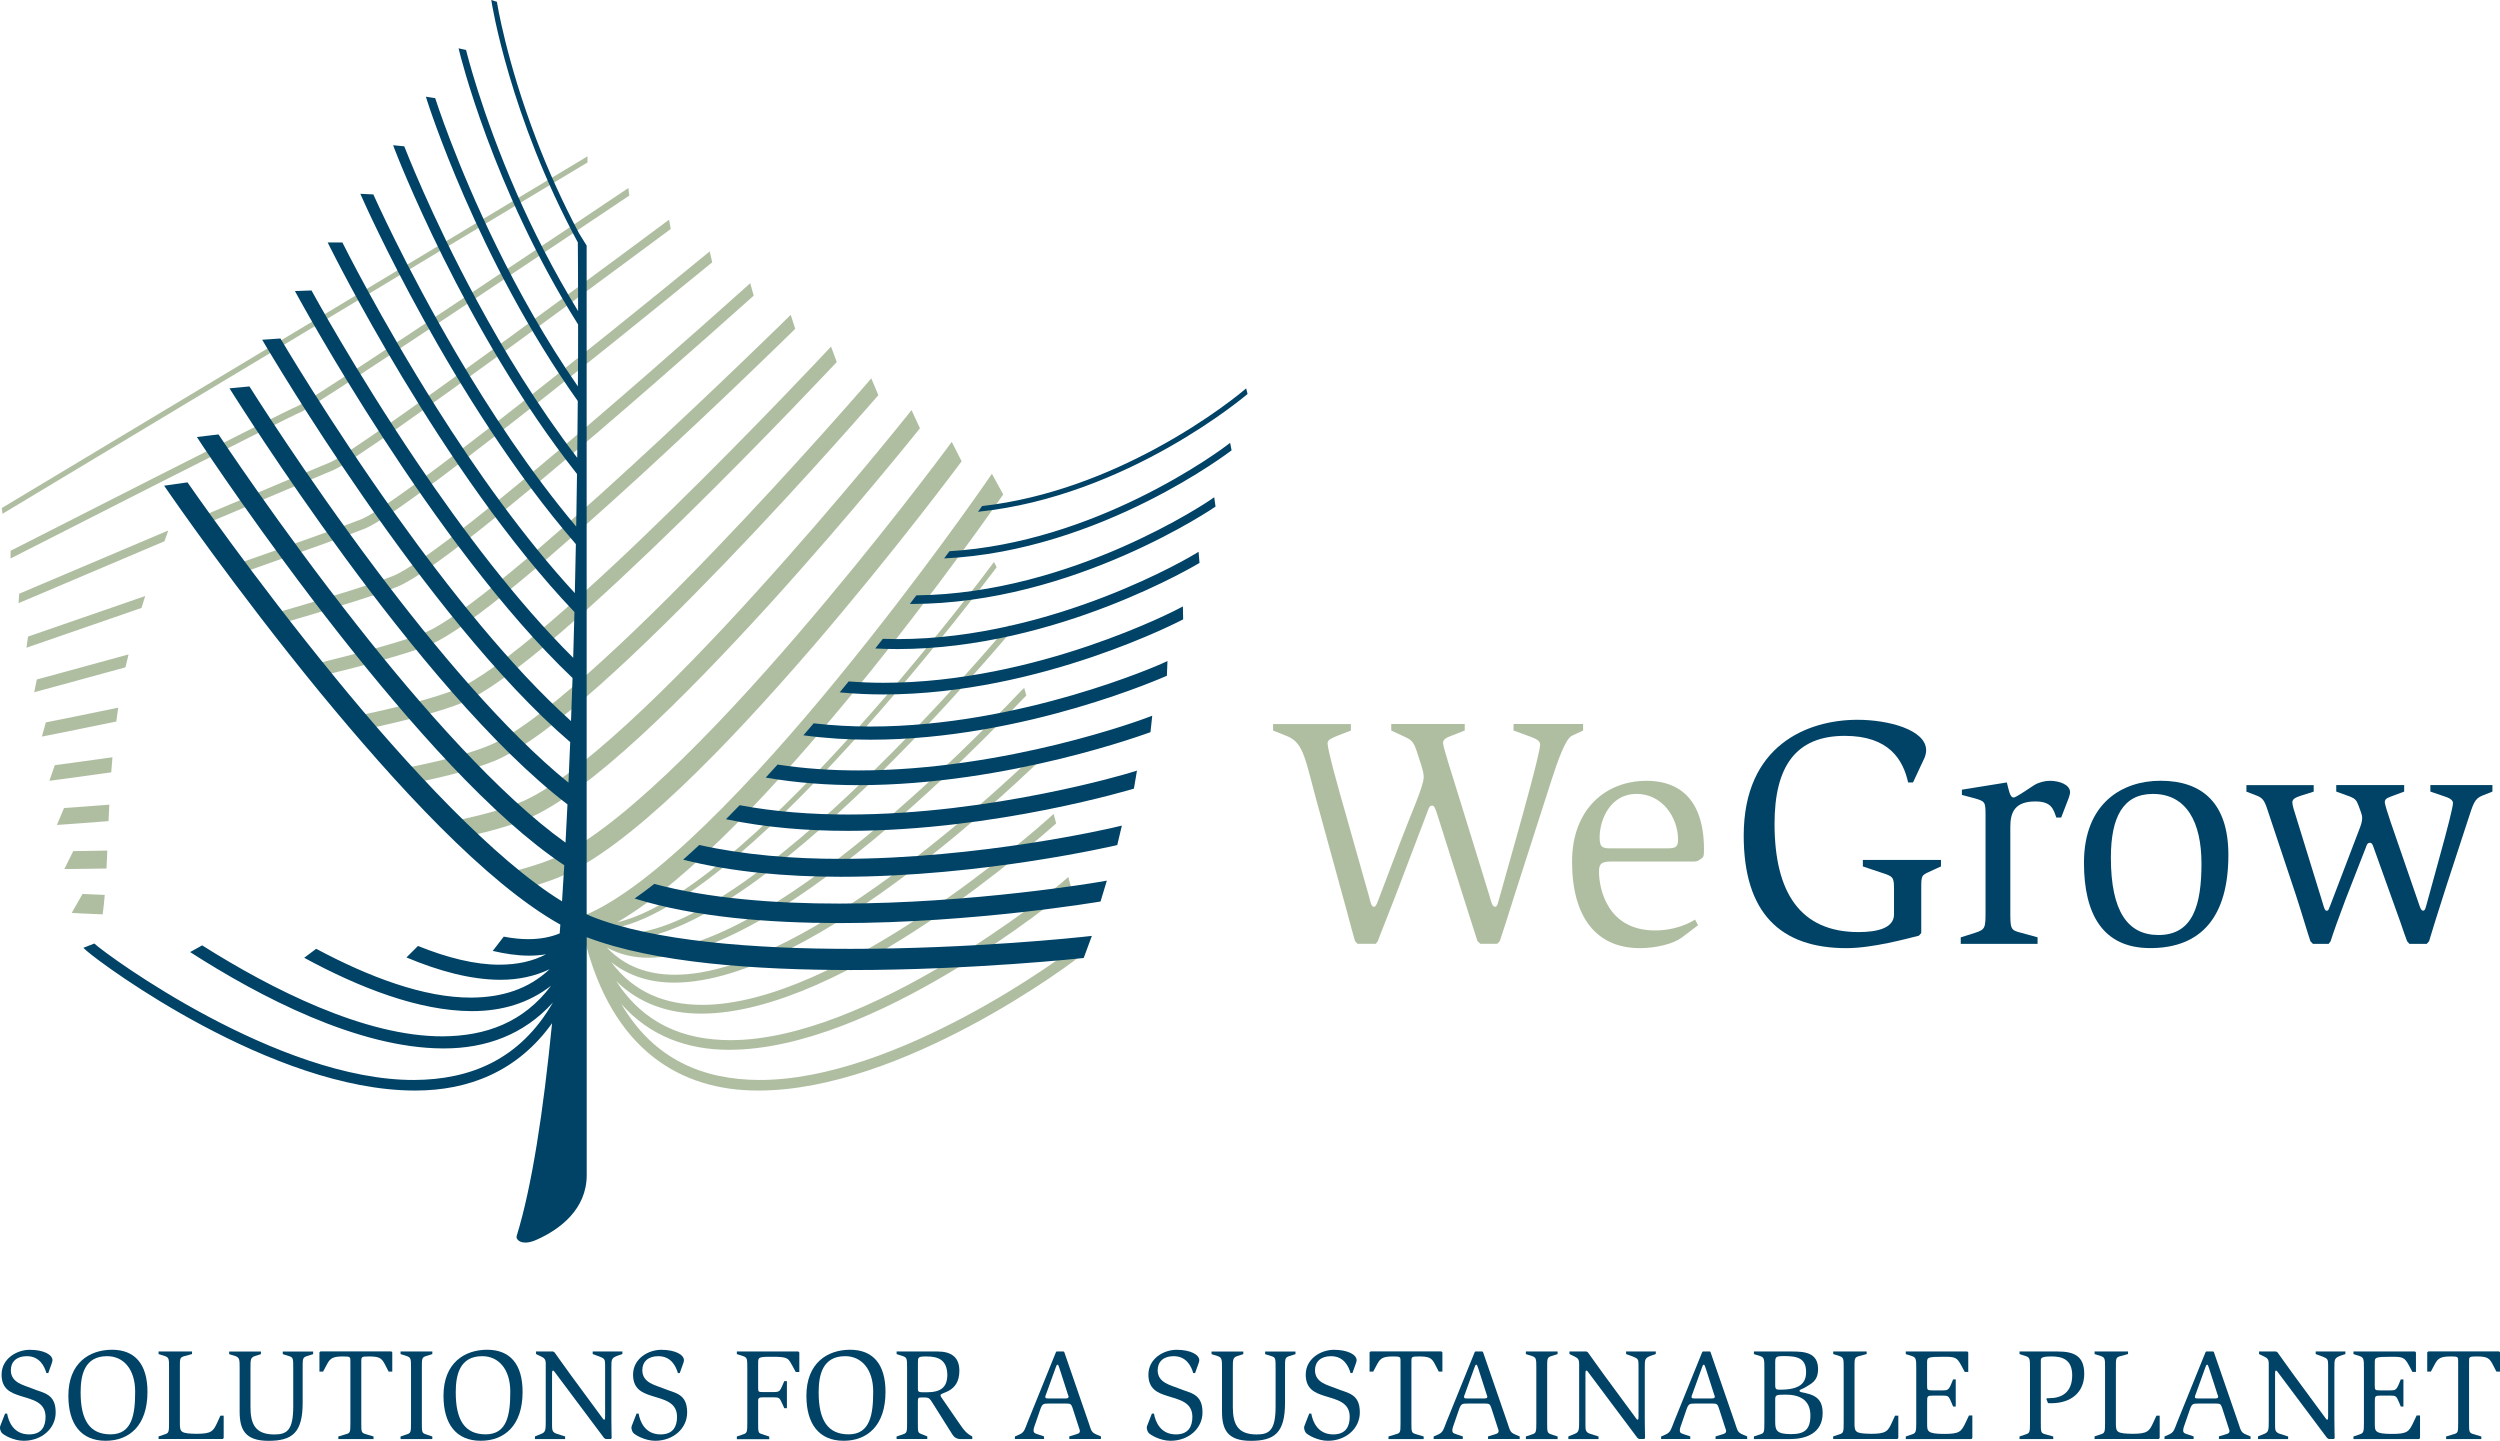<?xml version="1.0" encoding="UTF-8"?>
<svg id="Ebene_1" data-name="Ebene 1" xmlns="http://www.w3.org/2000/svg" viewBox="0 0 458.92 264.48">
  <defs>
    <style>
      .cls-1 {
        fill: #afbea1;
      }

      .cls-2 {
        fill: #004367;
      }
    </style>
  </defs>
  <g>
    <path class="cls-2" d="m352.25,171.76c-2.17.54-8.49,2.29-13.31,2.29-12.17,0-18.85-6.51-18.85-20.66,0-16.63,11.75-21.26,20.9-21.26,5.6,0,12.59,1.81,12.59,5.6,0,.48-.18,1.14-.3,1.38l-2.11,4.52h-.9c-.91-4.1-3.44-8.55-11.63-8.55-8.98,0-12.89,5.6-12.89,16.14,0,12.59,4.7,19.88,15.42,19.88,3.43,0,6.51-.72,6.51-3.25v-4.22c0-2.65,0-2.71-2.47-3.49l-3.25-1.09v-1.2h14.34v1.2l-1.45.66c-2.17,1.02-2.17.72-2.17,3.55v8.01l-.43.49Z"/>
    <path class="cls-2" d="m359.96,172.06l2.65-.84c1.87-.6,1.87-.96,1.87-4.04v-17.47c0-2.47-.06-2.59-1.87-3.13l-2.47-.66v-.96l8.25-1.33c.36,1.33.54,2.77,1.26,2.77.36,0,2.05-1.14,3.79-2.29.78-.48,1.93-.78,2.83-.78,1.81,0,3.73.72,3.73,2.11,0,.36-.18.72-.24,1.02l-1.39,3.61h-.9c-.54-1.57-.9-2.95-3.86-2.95-3.74,0-4.58,1.99-4.58,4.64v15.42c0,3.31,0,3.55,1.93,4.04l3.07.84v1.2h-14.1v-1.2h.03Z"/>
    <path class="cls-2" d="m382.55,158.38c0-11.02,7.11-15.06,14.04-15.06,7.71,0,12.47,4.16,12.47,13.61,0,11.39-5,17.11-14.34,17.11-8.73.01-12.17-6.26-12.17-15.66Zm13.68,13.26c6.38,0,7.89-5.6,7.89-13.13s-2.71-12.77-8.92-12.77c-5.48,0-7.71,4.28-7.71,11.69,0,9.93,3.13,14.21,8.74,14.21Z"/>
    <path class="cls-2" d="m424.12,172.78c-.48-1.39-1.57-5.12-2.71-8.61l-5.18-15.54c-.54-1.69-.9-2.17-1.99-2.59l-1.87-.72v-1.2h12.35v1.2l-2.29.72c-1.03.36-1.63.6-1.63,1.26,0,.54.36,1.63.78,2.95l4.76,15.42c.3,1.03.42,1.51.78,1.51s.36-.36.66-1.02l5.36-14.04c.24-.6.48-1.33.48-1.99,0-.36-.12-.72-.24-1.08l-.42-1.15c-.36-.96-.6-1.26-1.45-1.63l-2.65-.96v-1.2h12.47v1.2l-2.41.9c-.78.3-1.15.48-1.15,1.08,0,.3.54,2.05,1.08,3.62l5.3,15.36c.18.54.36.9.66.9.24,0,.36-.12.6-1.02l2.23-8.13c1.81-6.51,2.65-9.94,2.65-10.6,0-.48-.48-.84-1.14-1.08l-3.01-1.03v-1.2h11.39v1.2l-1.81.72c-1.51.6-1.69,1.45-2.77,4.76l-3.86,11.81c-1.51,4.64-2.83,8.98-3.19,10.18l-.42.48h-3.19l-.42-.48c-.24-.6-.78-2.17-1.21-3.44l-4.88-13.61c-.24-.78-.42-1.02-.72-1.02-.48,0-.6.36-.78.9l-3.74,9.58c-1.08,2.83-2.35,6.38-2.71,7.59l-.36.48h-2.89l-.46-.48Z"/>
    <path class="cls-1" d="m248.76,172.78c-.3-.9-.96-3.44-1.51-5.48l-5.24-19.09c-2.41-8.68-2.59-11.81-5.72-13.07l-2.59-1.03v-1.2h14.28v1.2l-2.35.9c-1.08.48-1.93.72-1.93,1.45,0,1.15,1.93,8.13,3.43,13.31l4.22,14.94c.3,1.2.42,1.75.9,1.75.18,0,.3-.18.54-.66l4.4-11.57c1.75-4.64,4.16-9.94,4.16-11.57,0-.78-.24-1.51-.48-2.29l-.78-2.41c-.6-1.81-.96-2.11-2.23-2.71l-2.47-1.15v-1.2h13.49v1.2l-2.29.9c-.9.36-1.69.6-1.69,1.39,0,.72,1.57,5.54,2.95,10l5.6,18.13c.36,1.32.54,1.93,1.02,1.93.3,0,.42-.36.6-1.02l3.25-11.57c1.33-4.7,4.4-15.78,4.4-17.17,0-.66-.54-.96-1.57-1.38l-3.31-1.21v-1.2h12.77v1.2l-2.05.96c-1.14.48-2.59,4.52-3.73,8.07l-6.93,21.57c-1.02,3.25-2.17,6.87-2.59,8.07l-.48.48h-3.07l-.54-.48c-.3-.9-1.08-3.37-1.75-5.48l-5.78-18.25c-.36-.96-.48-1.15-.78-1.15-.42,0-.6.24-.84,1.03l-5.96,15.66c-1.38,3.62-2.77,6.99-3.19,8.19l-.36.48h-3.37l-.43-.47Z"/>
    <path class="cls-1" d="m308.7,172.12c-1.51,1.14-4.76,1.93-7.65,1.93-8.01,0-12.47-5.66-12.47-15.9,0-9.52,6.08-14.82,13.68-14.82,3.86,0,10.54,1.39,10.54,12.65,0,1.33-.12,1.39-.66,1.75-.6.42-.66.42-1.63.42h-14.28c-1.75,0-2.71,0-2.71,1.81,0,3.25,1.57,10.84,10.3,10.84,3.07,0,5.54-.9,7.35-1.99l.54,1.03-3.01,2.28Zm-2.71-16.39c1.51,0,2.05-.18,2.05-1.57,0-4.1-2.89-8.43-7.65-8.43s-6.75,4.7-6.75,8.01c0,1.99.66,1.99,2.35,1.99h10Z"/>
  </g>
  <path class="cls-1" d="m102.05,71.28c14.85-11.77,28.68-23.13,28.69-23.13l-.46-2-.71.58h0s-13.82,11.35-28.66,23.11c-14.77,11.74-30.82,23.99-34.55,25.46-3.07,1.24-12.68,4.66-23.4,8.42.38.51.76,1.02,1.15,1.55,10.5-3.69,19.86-7.02,22.93-8.26,4.42-1.83,20.1-13.93,35.01-25.73m-46.82,4.36c2.94-1.22,60.24-39.71,60.29-39.74l-.17-1.39-.52.35h0s-14.37,9.64-29.07,19.42c-14.66,9.76-29.85,19.75-30.99,20.19-2.82,1.14-52.8,26.64-52.83,26.64v1.41s.57-.29.57-.29c.02-.02,12.52-6.38,25.37-12.9,12.83-6.5,26.08-13.18,27.35-13.69m54.63,3.61c14.92-12.77,28.48-24.98,28.49-24.98l-.63-2.29-.79.71h0s-13.55,12.2-28.45,24.95c-14.84,12.72-31.3,26.09-36.32,28.08-3.61,1.46-12.39,4.15-22.36,7.05.46.6.93,1.2,1.4,1.81,9.65-2.81,18.1-5.41,21.76-6.88,5.83-2.42,21.91-15.66,36.9-28.45m-2.01-50.56L.33,93.26l.12,1.06L107.85,29.82v-1.13Zm15.28,13.34l-.31-1.7-.62.46h0s-14.1,10.5-28.86,21.27c-14.72,10.74-30.34,21.87-32.78,22.83-2.29.92-12.68,5.31-23.98,10.09.29.41.6.84.93,1.29,11.18-4.73,21.39-9.04,23.64-9.95,5.74-2.37,61.9-44.25,61.98-44.29m-5.45,45.17c15-13.76,28.3-26.83,28.3-26.84l-.83-2.57-.86.85h0s-13.28,13.05-28.24,26.79c-14.9,13.7-31.76,28.2-38.08,30.7-3.94,1.6-11.8,3.73-20.84,5.92.56.69,1.12,1.38,1.68,2.08,8.62-2.11,16.09-4.16,20.07-5.76,7.24-3,23.73-17.38,38.8-31.17m15.63,15.9c15.15-15.76,27.91-30.55,27.93-30.56l-1.3-3.09-.98,1.14s-12.73,14.74-27.81,30.44c-15.03,15.68-32.7,32.38-41.6,35.91-3.85,1.56-9.57,2.99-16.16,4.25.79.87,1.58,1.74,2.38,2.59,5.96-1.2,11.16-2.56,14.91-4.06,10.1-4.15,27.41-20.83,42.63-36.62m7.83,7.95c15.23-16.77,27.72-32.42,27.73-32.43l-1.54-3.34-1.03,1.29h0s-12.45,15.59-27.6,32.26c-15.08,16.67-33.15,34.47-43.34,38.51-3.35,1.36-7.75,2.52-12.78,3.51.95.94,1.89,1.86,2.84,2.76,4.27-.92,8.09-1.98,11.18-3.22,11.51-4.73,29.24-22.56,44.54-39.34m-15.65-15.89c15.08-14.77,28.1-28.7,28.11-28.7l-1.05-2.84-.93.99s-13,13.9-28.02,28.61c-14.96,14.7-32.23,30.29-39.84,33.31-4.03,1.63-10.88,3.36-18.81,5.02.66.79,1.33,1.57,2,2.35,7.39-1.58,13.8-3.24,17.82-4.86,8.68-3.57,25.58-19.09,40.72-33.88m23.48,23.82c15.31-17.78,27.54-34.28,27.55-34.3l-1.81-3.57-1.06,1.44h0s-12.17,16.43-27.38,34.09c-15.14,17.65-33.61,36.55-45.09,41.11-2.39.97-5.21,1.8-8.32,2.54,1.18.99,2.35,1.93,3.51,2.81,2.22-.61,4.29-1.28,6.15-2.03,12.92-5.31,31.07-24.3,46.45-42.09M11.81,159.52h1.65s2.3-.02,6.09-.09c.05-1.06.1-2.15.15-3.29-3.89.08-6.24.09-6.25.09l-1.64,3.29Zm1.36,8.06l1.79.1s1.42.08,3.88.17c.16-1.08.28-2.28.39-3.57-2.59-.1-4.07-.18-4.08-.18l-1.98,3.48Zm185.62,4.97l-.72.65h0c-2.45,2.26-33.74,25.13-58.73,25.05-10.17-.06-19.25-3.65-25.29-13.95,5.26,5.96,12.21,8.41,19.75,8.41h.18c26.32-.08,60.12-27.62,62.64-29.82l-.52-1.91-.66.59c-2.23,2.07-36.27,29.45-61.45,29.37-8.41-.04-15.77-2.93-20.89-10.86,4.27,4.2,9.69,5.99,15.58,5.99h.14c26.28-.09,62.94-33.08,65.06-34.92l-.47-1.74-.6.54c-1.96,1.82-38.89,34.6-63.99,34.51-6.63-.03-12.37-2.19-16.6-7.82,3.29,2.59,7.25,3.74,11.53,3.74h.1c25.97-.1,65.61-39.54,67.29-40.97l-.43-1.57-.54.49c-1.6,1.51-41.54,40.7-66.32,40.6-4.88-.02-9.11-1.46-12.45-5,2.29,1.28,4.87,1.88,7.64,1.88h.05c25.43-.11,68.14-47.17,69.31-48.13l-.38-1.4-.48.43c-1.17,1.13-44.2,47.92-68.45,47.8-3.14-.01-5.91-.78-8.29-2.5,1.18.33,2.41.49,3.7.49,24.73-.12,70.54-56.14,71.14-56.58l-.33-1.21-.42.38c-.65.68-46.83,56.41-70.39,56.29-1.4,0-2.69-.22-3.9-.62.1-.05.2-.09.3-.14,24.29-1.69,71.96-66.49,72.06-66.5l-.49-.97-.29.39s-12.27,16.58-27.46,33.15c-13.77,15.07-30.07,30.04-41.42,32.61,13.52-7.87,29.75-25.65,43.5-42.37,15.38-18.77,27.34-36.14,27.36-36.17l-2.08-3.79-1.1,1.6h0s-11.9,17.27-27.17,35.9c-15.2,18.63-34.07,38.62-46.84,43.7-.2.08-.43.16-.64.24.21.92.53,2.29.9,3.79t.02-.01c5.08,20.67,17.75,28,31.87,28h.23c26.11-.08,57.16-23.04,60.03-25.55l-.59-2.09ZM10.45,151.43l1.49-.1s3.08-.21,7.98-.6c.05-.99.09-2,.15-3.02-5.11.41-8.3.62-8.32.62l-1.3,3.1Zm-1.38-8.1l1.34-.18s3.95-.51,10.01-1.37c.07-.91.14-1.84.22-2.77-6.39.91-10.56,1.45-10.58,1.45l-.99,2.87Zm-5.66-32.61l.71-.3s12.66-5.38,26.07-11.06c.25-.69.47-1.34.7-1.98-13.9,5.89-27.37,11.61-27.37,11.61l-.11,1.73Zm1.45,8.18l.87-.3s9.05-3.12,20.24-7c.23-.73.46-1.48.69-2.19-11.76,4.09-21.5,7.44-21.52,7.45l-.28,2.04Zm1.42,8.17l1.03-.28s6.63-1.78,15.72-4.29c.18-.81.38-1.58.57-2.37-9.65,2.66-16.82,4.59-16.84,4.6l-.48,2.34Zm1.41,8.14l1.19-.23s5.06-1,12.47-2.53c.1-.85.22-1.7.35-2.54-7.86,1.63-13.28,2.7-13.29,2.7l-.72,2.6Z"/>
  <path class="cls-2" d="m191.43,145.7c-9.6,1.91-22.52,3.82-35.75,3.82-6.69,0-13.46-.5-19.9-1.71-.84.87-1.68,1.72-2.52,2.57,7.27,1.54,14.92,2.14,22.43,2.14,27.02-.01,52.38-7.73,52.46-7.75l.56-3.31-1.44.44s-6.24,1.9-15.84,3.8m-2.45,9.09c-9.3,1.43-21.81,2.87-34.63,2.87-8.86.01-17.83-.73-25.99-2.55-.99.93-1.98,1.83-2.96,2.7,9.08,2.31,19.12,3.13,28.95,3.14,26.1,0,50.67-5.81,50.74-5.82l.85-3.58-1.6.38s-6.06,1.42-15.36,2.86m-32.83,19.39c-17.45.01-36.36-1.39-47.74-6.02-.24-.09-.48-.23-.72-.33V45.08l-1.39-2.24c-3.2-6.04-5.8-11.91-7.84-17.24-5.59-14.6-7.24-25.24-7.25-25.27l-1.03-.33.08.48h0s3.26,20.78,15.81,44.02c.02,2.39.05,6.75.05,12.61-4.58-7.49-8.34-14.94-11.28-21.64-6.57-14.99-9.27-26.26-9.29-26.29l-1.37-.31.15.61h0s6.04,25.05,21.79,50.08c0,3.4,0,7.21-.04,11.37-5.98-8.65-10.95-17.59-14.88-25.6-7.55-15.38-11.29-27.28-11.31-27.31l-1.71-.27.23.74s9.18,29.13,27.65,55.12c-.02,3.29-.06,6.79-.1,10.43-7.24-9.46-13.47-19.68-18.42-28.85-8.53-15.77-13.31-28.31-13.33-28.33l-2.05-.2.33.86s12.66,33.15,33.43,59.49c-.04,3.12-.09,6.34-.15,9.65-8.38-9.96-15.88-21.36-21.9-31.6-9.5-16.17-15.32-29.35-15.34-29.37l-2.38-.11.43.97s16.41,37.16,39.13,63.33c-.05,2.94-.12,5.95-.19,9-9.39-10.2-18.21-22.68-25.33-33.95-10.47-16.56-17.32-30.39-17.34-30.42h-2.7s.54,1.08.54,1.08c.05.05,20.4,41.23,44.76,66.76-.07,2.77-.15,5.58-.23,8.4-10.27-10.19-20.44-23.68-28.71-35.96-11.44-16.96-19.31-31.44-19.33-31.47l-3.04.11.65,1.19h0c.07.07,24.62,45.39,50.31,69.84-.08,2.62-.18,5.26-.28,7.91-11.03-9.93-22.57-24.44-32.03-37.69-12.4-17.37-21.29-32.51-21.31-32.54l-3.35.23.76,1.29c.09.07,29.03,49.61,55.78,72.57-.1,2.48-.2,4.96-.32,7.44-11.63-9.41-24.61-24.86-35.29-39.1-13.36-17.78-23.25-33.6-23.27-33.63l-3.66.35.88,1.39c.12.08,33.6,53.93,61.16,74.98-.11,2.35-.23,4.69-.36,7.02-12.08-8.62-26.54-24.96-38.47-40.18-14.32-18.2-25.2-34.72-25.23-34.75l-3.97.47.98,1.5h0s10.98,16.66,25.41,35c12.69,16.07,27.85,33.37,41.05,42.11-.13,2.22-.27,4.44-.41,6.63-12.35-7.56-28.35-24.79-41.58-40.99-15.27-18.64-27.14-35.89-27.17-35.92l-4.29.61,1.1,1.59s11.98,17.39,27.36,36.17c14.02,17.05,30.6,35.18,44.27,42.81-.04.54-.08,1.08-.12,1.62-1.72.7-3.62,1.05-5.72,1.05-1.44.01-2.96-.16-4.55-.46l-2.02,2.62c2.26.53,4.46.86,6.57.87h.06c1.07,0,2.13-.08,3.16-.25-2.5,1.31-5.33,1.89-8.47,1.91-4.56.02-9.7-1.28-15.04-3.44l-2.12,2.11c5.94,2.49,11.79,4.08,17.17,4.1h.13c3.19,0,6.23-.63,8.98-1.94-3.93,3.7-8.8,5.17-14.36,5.21-8.7.05-18.85-3.81-28.49-8.96l-2.2,1.65c10.15,5.51,21.05,9.75,30.69,9.79h.2c5.32,0,10.29-1.43,14.43-4.66-5.07,6.75-12,9.24-19.88,9.29-14.33.06-31.56-8.73-44.17-16.7l-2.21,1.23c12.81,8.24,30.83,17.63,46.38,17.69h.22c7.61,0,14.65-2.48,20-8.44-6.04,10.52-15.2,14.17-25.46,14.23-24.99.08-56.28-22.79-58.73-25.05l-2.01.79.72.65c2.86,2.51,33.92,25.47,60.02,25.55h.23c9.7,0,18.72-3.47,25.07-12.36-1.59,16.14-3.7,30.01-6.5,39.07-.2.66.93,1.88,3.59.71,4.42-1.95,9.27-5.66,9.27-11.91v-43.66c12.44,4.76,31.11,6.01,48.46,6.03,22.57,0,42.74-2.21,42.77-2.21l1.5-4.06-1.93.21s-20.02,2.17-42.35,2.17m30.78-10.27c-8.78.98-20.64,1.96-32.85,1.96-11.83.01-24-.94-33.98-3.61-1.22.96-2.42,1.85-3.61,2.68,11.01,3.43,24.52,4.49,37.59,4.51,24.79,0,47.88-3.96,47.94-3.96l1.16-3.83-1.77.3s-5.69.97-14.48,1.95m41.82-92.62l-.36.31s-6.34,5.43-16.48,10.87c-8.43,4.53-19.48,9.04-31.63,10.43-.24.33-.48.67-.75,1.05,27.52-2.81,49.45-21.6,49.48-21.62l-.26-1.04Zm-34.64,65.36c-9.78,2.39-22.97,4.78-36.53,4.78-4.95,0-9.95-.33-14.84-1.08-.73.8-1.45,1.6-2.18,2.39,5.63.98,11.37,1.39,17.02,1.39,27.74-.01,53.52-9.71,53.61-9.73l.32-3.01-1.27.47s-6.35,2.39-16.13,4.79m28.15-44.93s-6.39,4.39-16.47,8.8c-9.88,4.32-23.29,8.61-37.57,8.77-.39.51-.79,1.04-1.2,1.57.12,0,.24.01.35.01,29.81-.02,55.7-17.84,55.76-17.87l-.24-1.72-.63.44Zm3.06-10.05s-6.37,4.91-16.48,9.83c-9.14,4.46-21.33,8.89-34.55,9.69-.32.43-.64.87-.98,1.32,28.79-1.35,52.72-19.81,52.77-19.84l-.27-1.38-.49.38Zm-28.4,45.93c-9.9,2.89-23.28,5.77-37.13,5.77-3.46,0-6.95-.18-10.42-.59-.63.74-1.26,1.46-1.89,2.2,4.11.56,8.24.81,12.31.81,28.36-.01,54.33-11.72,54.41-11.74l.11-2.7-1.1.5s-6.38,2.86-16.29,5.75m19.29-15.79s-6.4,3.37-16.39,6.76c-9.98,3.39-23.5,6.77-37.62,6.77-2.13,0-4.27-.09-6.41-.25-.54.67-1.1,1.34-1.65,2.01,2.7.26,5.4.38,8.06.38,28.89-.01,54.91-13.74,54.99-13.78l-.05-2.38-.93.49Zm3.02-10.04s-6.4,3.88-16.44,7.77c-10.04,3.89-23.68,7.78-38.03,7.78-.9,0-1.8-.02-2.7-.05-.47.59-.92,1.17-1.39,1.77,1.37.07,2.73.11,4.09.11,29.37-.01,55.36-15.78,55.43-15.81l-.17-2.05-.79.48Z"/>
  <g>
    <path class="cls-2" d="m8.52,252.05c-.36-1.22-1.22-3.1-3.6-3.1-1.87,0-2.93,1.03-2.93,2.57,0,2.35,2.42,2.74,3.96,3.38,1.97.84,4.27.86,4.27,4.37,0,2.95-2.54,5.21-5.88,5.21-1.85,0-3.77-1.08-4.06-1.51-.22-.31-.29-.74-.29-.91,0-.22.1-.34.17-.6l.77-1.97h.38c.24,1.39,1.13,3.82,4.03,3.82,2.3,0,3.02-1.46,3.02-3.22,0-2.76-2.5-3.17-4.66-3.86-1.73-.55-3.41-1.25-3.41-3.89,0-2.95,2.81-4.56,5.16-4.56,2.57,0,4.18.89,4.18,1.92,0,.19-.07.36-.12.53l-.65,1.82h-.36Z"/>
    <path class="cls-2" d="m12.55,256.22c0-6.05,3.89-8.45,8.02-8.45s6.5,2.57,6.5,7.73c0,6.22-3.36,8.98-7.68,8.98-4.54,0-6.84-3.1-6.84-8.26Zm7.75,7.08c3.98,0,4.51-3.7,4.51-7.85s-2.18-6.5-5.14-6.5c-4.18,0-4.87,3.48-4.87,6.65,0,5.09,1.66,7.7,5.5,7.7Z"/>
    <path class="cls-2" d="m30.24,263.3c.77-.24.79-.43.79-2.26v-9.84c0-1.68.02-1.99-.74-2.26l-1.18-.38v-.48h6.14v.48l-1.32.36c-.96.26-.91.41-.91,2.28v10.2c0,1.51.26,1.75,3,1.8,2.76,0,3.12-.43,3.86-2.06l.58-1.27h.6v4.1l-.17.19h-11.78v-.48l1.13-.38Z"/>
    <path class="cls-2" d="m55.56,257.5c0,5.54-1.94,6.99-6.29,6.99s-5.28-2.14-5.28-5.4v-7.87c0-1.63,0-1.99-.77-2.28l-1.15-.36v-.48h5.83v.48l-1.15.36c-.77.29-.77.65-.77,2.28v7.06c0,3.05.82,5.04,4.37,5.04,2.4,0,3.48-.82,3.48-5.21v-6.89c0-1.85,0-2.04-.77-2.28l-1.15-.36v-.48h5.57v.48l-1.15.36c-.79.26-.77.5-.77,2.28v6.29Z"/>
    <path class="cls-2" d="m62.11,263.69l1.27-.38c.91-.24.94-.34.94-2.02v-11.4c0-.77,0-.89-1.25-.89-1.94,0-2.42.29-3.02,1.39l-.74,1.39h-.67v-3.53l.19-.17h13.01l.17.17v3.53h-.67l-.72-1.39c-.6-1.15-1.06-1.39-3-1.39-1.27,0-1.3.12-1.3.89v11.4c0,1.63,0,1.75.98,2.02l1.27.38v.48h-6.46v-.48Z"/>
    <path class="cls-2" d="m73.53,263.69l1.13-.38c.77-.24.79-.43.79-2.26v-9.84c0-1.73,0-2.02-.79-2.28l-1.13-.36v-.48h5.83v.48l-1.15.36c-.79.26-.77.46-.77,2.28v9.84c0,1.85-.02,1.99.77,2.26l1.15.38v.48h-5.83v-.48Z"/>
    <path class="cls-2" d="m81.41,256.22c0-6.05,3.89-8.45,8.02-8.45s6.5,2.57,6.5,7.73c0,6.22-3.36,8.98-7.68,8.98-4.54,0-6.84-3.1-6.84-8.26Zm7.75,7.08c3.98,0,4.51-3.7,4.51-7.85s-2.18-6.5-5.14-6.5c-4.18,0-4.87,3.48-4.87,6.65,0,5.09,1.66,7.7,5.5,7.7Z"/>
    <path class="cls-2" d="m98.18,263.69l1.18-.48c.82-.31.82-.77.82-2.5v-10.39c0-.77-.26-1.03-.82-1.3l-.96-.46v-.48h3.1l.29.17c.58.77,1.73,2.47,3.1,4.32l5.64,7.66c.14.22.26.38.38.38.17,0,.17-.24.17-.7v-9.24c0-1.13-.07-1.27-.98-1.63l-1.3-.48v-.48h5.45v.48l-.65.22c-1.39.48-1.37.67-1.37,2.35v9.36c0,1.49.05,3,.05,3.48l-.14.19h-.96l-.29-.19c-.38-.48-1.15-1.54-2.35-3.14l-6.43-8.59c-.31-.43-.46-.65-.58-.65-.19,0-.19.26-.19.55v9.31c0,1.03-.02,1.49.96,1.78l1.44.46v.48h-5.54v-.48Z"/>
    <path class="cls-2" d="m124.44,252.05c-.36-1.22-1.22-3.1-3.6-3.1-1.87,0-2.93,1.03-2.93,2.57,0,2.35,2.42,2.74,3.96,3.38,1.97.84,4.27.86,4.27,4.37,0,2.95-2.54,5.21-5.88,5.21-1.85,0-3.77-1.08-4.06-1.51-.22-.31-.29-.74-.29-.91,0-.22.1-.34.17-.6l.77-1.97h.38c.24,1.39,1.13,3.82,4.03,3.82,2.3,0,3.02-1.46,3.02-3.22,0-2.76-2.5-3.17-4.66-3.86-1.73-.55-3.41-1.25-3.41-3.89,0-2.95,2.81-4.56,5.16-4.56,2.57,0,4.18.89,4.18,1.92,0,.19-.07.36-.12.53l-.65,1.82h-.36Z"/>
    <path class="cls-2" d="m135.26,263.69l1.13-.38c.77-.24.79-.41.79-2.28v-9.82c0-1.73,0-2.02-.79-2.28l-1.13-.36v-.48h11.28l.19.17v3.6h-.65l-.6-1.1c-.82-1.46-.77-1.7-3.79-1.7-2.52,0-2.52.1-2.52,1.2v4.58c0,.7.1.7,1.03.7h1.82c1.01,0,1.15-.14,1.61-1.22l.34-.79h.48v4.97h-.48l-.41-.91c-.48-1.06-.58-1.08-1.63-1.08h-1.75c-.62,0-1.01,0-1.01.58v3.96c0,1.82,0,1.99.62,2.18l1.42.48v.48h-5.95v-.48Z"/>
    <path class="cls-2" d="m148.03,256.22c0-6.05,3.89-8.45,8.02-8.45s6.5,2.57,6.5,7.73c0,6.22-3.36,8.98-7.68,8.98-4.54,0-6.84-3.1-6.84-8.26Zm7.75,7.08c3.98,0,4.51-3.7,4.51-7.85s-2.18-6.5-5.14-6.5c-4.18,0-4.87,3.48-4.87,6.65,0,5.09,1.66,7.7,5.5,7.7Z"/>
    <path class="cls-2" d="m164.59,263.69l1.13-.38c.79-.24.79-.53.79-2.04v-10.06c0-1.75,0-2.02-.79-2.28l-1.13-.36v-.48h7.51c2.42,0,4.01.96,4.01,3.53,0,4.06-3.46,3.91-3.46,4.49,0,.22.14.38.26.55l2.98,4.34c1.15,1.7,1.56,2.14,2.59,2.69v.48h-2.16c-.7,0-1.2-.36-1.49-.84l-3.46-5.5c-.74-1.18-.79-1.3-1.8-1.3h-.43c-.53,0-.65.07-.65.7v4.03c0,1.7-.02,1.75.79,2.04l.94.38v.48h-5.64v-.48Zm3.91-8.83c0,.72.07.72,1.58.72,2.57,0,3.82-.86,3.82-3.24-.07-2.64-1.56-3.34-3.82-3.34-1.58,0-1.58.14-1.58,1.18v4.68Z"/>
    <path class="cls-2" d="m186.31,263.69l.82-.36c.94-.41,1.01-1.03,1.51-2.28l5.21-12.87.14-.1h1.25l.12.1,4.49,13.01c.5,1.46.46,1.75,1.51,2.18l.74.31v.48h-5.81v-.48l1.34-.41c.34-.1.6-.24.6-.53,0-.24-.12-.48-.19-.72l-1.18-3.65c-.22-.65-.43-.72-1.08-.72h-3.29c-1.01,0-1.18.05-1.58,1.22l-.82,2.38c-.17.5-.36.91-.36,1.37,0,.38.19.48.7.65l1.22.41v.48h-5.35v-.48Zm5.69-7.7c-.07.22-.12.29-.12.46,0,.26.22.26.7.26h3.05c.36,0,.53-.1.53-.34,0-.12-.1-.26-.12-.36l-1.56-4.85c-.17-.5-.22-.65-.36-.65s-.22.24-.29.43l-1.82,5.04Z"/>
    <path class="cls-2" d="m219.04,252.05c-.36-1.22-1.22-3.1-3.6-3.1-1.87,0-2.93,1.03-2.93,2.57,0,2.35,2.42,2.74,3.96,3.38,1.97.84,4.27.86,4.27,4.37,0,2.95-2.54,5.21-5.88,5.21-1.85,0-3.77-1.08-4.06-1.51-.22-.31-.29-.74-.29-.91,0-.22.1-.34.17-.6l.77-1.97h.38c.24,1.39,1.13,3.82,4.03,3.82,2.3,0,3.02-1.46,3.02-3.22,0-2.76-2.5-3.17-4.66-3.86-1.73-.55-3.41-1.25-3.41-3.89,0-2.95,2.81-4.56,5.16-4.56,2.57,0,4.18.89,4.18,1.92,0,.19-.07.36-.12.53l-.65,1.82h-.36Z"/>
    <path class="cls-2" d="m235.89,257.5c0,5.54-1.94,6.99-6.29,6.99s-5.28-2.14-5.28-5.4v-7.87c0-1.63,0-1.99-.77-2.28l-1.15-.36v-.48h5.83v.48l-1.15.36c-.77.29-.77.65-.77,2.28v7.06c0,3.05.82,5.04,4.37,5.04,2.4,0,3.48-.82,3.48-5.21v-6.89c0-1.85,0-2.04-.77-2.28l-1.15-.36v-.48h5.57v.48l-1.15.36c-.79.26-.77.5-.77,2.28v6.29Z"/>
    <path class="cls-2" d="m247.92,252.05c-.36-1.22-1.22-3.1-3.6-3.1-1.87,0-2.93,1.03-2.93,2.57,0,2.35,2.42,2.74,3.96,3.38,1.97.84,4.27.86,4.27,4.37,0,2.95-2.54,5.21-5.88,5.21-1.85,0-3.77-1.08-4.06-1.51-.22-.31-.29-.74-.29-.91,0-.22.1-.34.17-.6l.77-1.97h.38c.24,1.39,1.13,3.82,4.03,3.82,2.3,0,3.02-1.46,3.02-3.22,0-2.76-2.5-3.17-4.66-3.86-1.73-.55-3.41-1.25-3.41-3.89,0-2.95,2.81-4.56,5.16-4.56,2.57,0,4.18.89,4.18,1.92,0,.19-.07.36-.12.53l-.65,1.82h-.36Z"/>
    <path class="cls-2" d="m254.88,263.69l1.27-.38c.91-.24.94-.34.94-2.02v-11.4c0-.77,0-.89-1.25-.89-1.94,0-2.42.29-3.02,1.39l-.74,1.39h-.67v-3.53l.19-.17h13.01l.17.17v3.53h-.67l-.72-1.39c-.6-1.15-1.06-1.39-3-1.39-1.27,0-1.3.12-1.3.89v11.4c0,1.63,0,1.75.98,2.02l1.27.38v.48h-6.46v-.48Z"/>
    <path class="cls-2" d="m263.18,263.69l.82-.36c.94-.41,1.01-1.03,1.51-2.28l5.21-12.87.14-.1h1.25l.12.1,4.49,13.01c.5,1.46.46,1.75,1.51,2.18l.74.31v.48h-5.81v-.48l1.34-.41c.34-.1.6-.24.6-.53,0-.24-.12-.48-.19-.72l-1.18-3.65c-.22-.65-.43-.72-1.08-.72h-3.29c-1.01,0-1.18.05-1.58,1.22l-.82,2.38c-.17.5-.36.91-.36,1.37,0,.38.19.48.7.65l1.22.41v.48h-5.35v-.48Zm5.69-7.7c-.07.22-.12.29-.12.46,0,.26.22.26.7.26h3.05c.36,0,.53-.1.53-.34,0-.12-.1-.26-.12-.36l-1.56-4.85c-.17-.5-.22-.65-.36-.65s-.22.24-.29.43l-1.82,5.04Z"/>
    <path class="cls-2" d="m280.1,263.69l1.13-.38c.77-.24.79-.43.79-2.26v-9.84c0-1.73,0-2.02-.79-2.28l-1.13-.36v-.48h5.83v.48l-1.15.36c-.79.26-.77.46-.77,2.28v9.84c0,1.85-.02,1.99.77,2.26l1.15.38v.48h-5.83v-.48Z"/>
    <path class="cls-2" d="m287.88,263.69l1.18-.48c.82-.31.82-.77.82-2.5v-10.39c0-.77-.26-1.03-.82-1.3l-.96-.46v-.48h3.1l.29.17c.58.77,1.73,2.47,3.1,4.32l5.64,7.66c.14.22.26.38.38.38.17,0,.17-.24.17-.7v-9.24c0-1.13-.07-1.27-.98-1.63l-1.3-.48v-.48h5.45v.48l-.65.22c-1.39.48-1.37.67-1.37,2.35v9.36c0,1.49.05,3,.05,3.48l-.14.19h-.96l-.29-.19c-.38-.48-1.15-1.54-2.35-3.14l-6.43-8.59c-.31-.43-.46-.65-.58-.65-.19,0-.19.26-.19.55v9.31c0,1.03-.02,1.49.96,1.78l1.44.46v.48h-5.54v-.48Z"/>
    <path class="cls-2" d="m304.94,263.69l.82-.36c.94-.41,1.01-1.03,1.51-2.28l5.21-12.87.14-.1h1.25l.12.1,4.49,13.01c.5,1.46.46,1.75,1.51,2.18l.74.31v.48h-5.81v-.48l1.34-.41c.34-.1.6-.24.6-.53,0-.24-.12-.48-.19-.72l-1.18-3.65c-.22-.65-.43-.72-1.08-.72h-3.29c-1.01,0-1.18.05-1.58,1.22l-.82,2.38c-.17.5-.36.91-.36,1.37,0,.38.19.48.7.65l1.22.41v.48h-5.35v-.48Zm5.69-7.7c-.07.22-.12.29-.12.46,0,.26.22.26.7.26h3.05c.36,0,.53-.1.53-.34,0-.12-.1-.26-.12-.36l-1.56-4.85c-.17-.5-.22-.65-.36-.65s-.22.24-.29.43l-1.82,5.04Z"/>
    <path class="cls-2" d="m321.96,263.69l1.15-.38c.74-.24.77-.36.77-2.26v-9.84c0-1.63,0-2.04-.77-2.28l-1.15-.36v-.48h6.84c2.35,0,4.94.12,4.94,3.24,0,2.33-1.46,2.74-2.35,3.34-.46.31-1.06.38-1.06.62,0,.34.62.24,1.97.67,1.61.55,2.28,1.56,2.28,3.43,0,3.77-3.17,4.78-5.95,4.78h-6.67v-.48Zm3.91-9.43c0,.84.24.84.94.84,3.6,0,4.73-1.2,4.73-3.24,0-2.4-1.39-2.93-4.01-2.93-1.66,0-1.66.19-1.66,1.34v3.98Zm0,6.65c0,1.56.14,2.35,2.88,2.35,2.45,0,3.58-.77,3.58-3.43,0-2.95-2.11-3.82-4.54-3.82-1.92,0-1.92.1-1.92,1.1v3.79Z"/>
    <path class="cls-2" d="m337.65,263.3c.77-.24.79-.43.79-2.26v-9.84c0-1.68.02-1.99-.74-2.26l-1.18-.38v-.48h6.14v.48l-1.32.36c-.96.26-.91.41-.91,2.28v10.2c0,1.51.26,1.75,3,1.8,2.76,0,3.12-.43,3.86-2.06l.58-1.27h.6v4.1l-.17.19h-11.79v-.48l1.13-.38Z"/>
    <path class="cls-2" d="m349.84,263.69l1.13-.38c.77-.24.79-.55.79-2.26v-9.84c0-1.61,0-2.02-.79-2.28l-1.13-.36v-.48h11.3l.17.17v3.58h-.65l-.65-1.22c-.79-1.46-1.13-1.56-3.19-1.56-3.07,0-3.07.12-3.07,1.13v4.15c0,.84.05.89,1.08.89h1.8c.86,0,1.1-.07,1.56-1.2l.34-.82h.48v4.99h-.48l-.31-.74c-.5-1.2-.6-1.27-1.56-1.27h-1.87c-.98,0-1.03.1-1.03,1.1v4.08c0,1.34,0,1.85,3.14,1.85,2.88,0,3.14-.41,4.01-2.26l.53-1.13h.62v4.15l-.17.19h-12.05v-.48Z"/>
    <path class="cls-2" d="m370.72,263.69l1.13-.38c.77-.24.79-.43.79-2.26v-9.84c0-1.73,0-2.02-.79-2.28l-1.13-.36v-.48h6.96c2.95,0,4.92.74,4.92,4.1s-2.35,5.4-6.1,5.4c-.17,0-.36,0-.55-.02l-.31-.77.17-.14h.38c2.16,0,4.2-.96,4.2-4.2,0-2.88-1.8-3.46-3.77-3.46s-1.99.31-1.99.82v11.23c0,1.9-.02,2.02.91,2.26l1.37.38v.48h-6.19v-.48Z"/>
    <path class="cls-2" d="m385.63,263.3c.77-.24.79-.43.79-2.26v-9.84c0-1.68.02-1.99-.74-2.26l-1.18-.38v-.48h6.14v.48l-1.32.36c-.96.26-.91.41-.91,2.28v10.2c0,1.51.26,1.75,3,1.8,2.76,0,3.12-.43,3.86-2.06l.58-1.27h.6v4.1l-.17.19h-11.79v-.48l1.13-.38Z"/>
    <path class="cls-2" d="m397.34,263.69l.82-.36c.94-.41,1.01-1.03,1.51-2.28l5.21-12.87.14-.1h1.25l.12.1,4.49,13.01c.5,1.46.46,1.75,1.51,2.18l.74.31v.48h-5.81v-.48l1.34-.41c.34-.1.6-.24.6-.53,0-.24-.12-.48-.19-.72l-1.18-3.65c-.22-.65-.43-.72-1.08-.72h-3.29c-1.01,0-1.18.05-1.58,1.22l-.82,2.38c-.17.5-.36.91-.36,1.37,0,.38.19.48.7.65l1.22.41v.48h-5.35v-.48Zm5.69-7.7c-.07.22-.12.29-.12.46,0,.26.22.26.7.26h3.05c.36,0,.53-.1.53-.34,0-.12-.1-.26-.12-.36l-1.56-4.85c-.17-.5-.22-.65-.36-.65s-.22.24-.29.43l-1.82,5.04Z"/>
    <path class="cls-2" d="m414.47,263.69l1.18-.48c.82-.31.82-.77.82-2.5v-10.39c0-.77-.26-1.03-.82-1.3l-.96-.46v-.48h3.1l.29.17c.58.77,1.73,2.47,3.1,4.32l5.64,7.66c.14.22.26.38.38.38.17,0,.17-.24.17-.7v-9.24c0-1.13-.07-1.27-.98-1.63l-1.3-.48v-.48h5.45v.48l-.65.22c-1.39.48-1.37.67-1.37,2.35v9.36c0,1.49.05,3,.05,3.48l-.14.19h-.96l-.29-.19c-.38-.48-1.15-1.54-2.35-3.14l-6.43-8.59c-.31-.43-.46-.65-.58-.65-.19,0-.19.26-.19.55v9.31c0,1.03-.02,1.49.96,1.78l1.44.46v.48h-5.54v-.48Z"/>
    <path class="cls-2" d="m432.02,263.69l1.13-.38c.77-.24.79-.55.79-2.26v-9.84c0-1.61,0-2.02-.79-2.28l-1.13-.36v-.48h11.3l.17.17v3.58h-.65l-.65-1.22c-.79-1.46-1.13-1.56-3.19-1.56-3.07,0-3.07.12-3.07,1.13v4.15c0,.84.05.89,1.08.89h1.8c.86,0,1.1-.07,1.56-1.2l.34-.82h.48v4.99h-.48l-.31-.74c-.5-1.2-.6-1.27-1.56-1.27h-1.87c-.98,0-1.03.1-1.03,1.1v4.08c0,1.34,0,1.85,3.14,1.85,2.88,0,3.14-.41,4.01-2.26l.53-1.13h.62v4.15l-.17.19h-12.05v-.48Z"/>
    <path class="cls-2" d="m449.03,263.69l1.27-.38c.91-.24.94-.34.94-2.02v-11.4c0-.77,0-.89-1.25-.89-1.94,0-2.42.29-3.02,1.39l-.74,1.39h-.67v-3.53l.19-.17h13.01l.17.17v3.53h-.67l-.72-1.39c-.6-1.15-1.06-1.39-3-1.39-1.27,0-1.3.12-1.3.89v11.4c0,1.63,0,1.75.98,2.02l1.27.38v.48h-6.46v-.48Z"/>
  </g>
</svg>